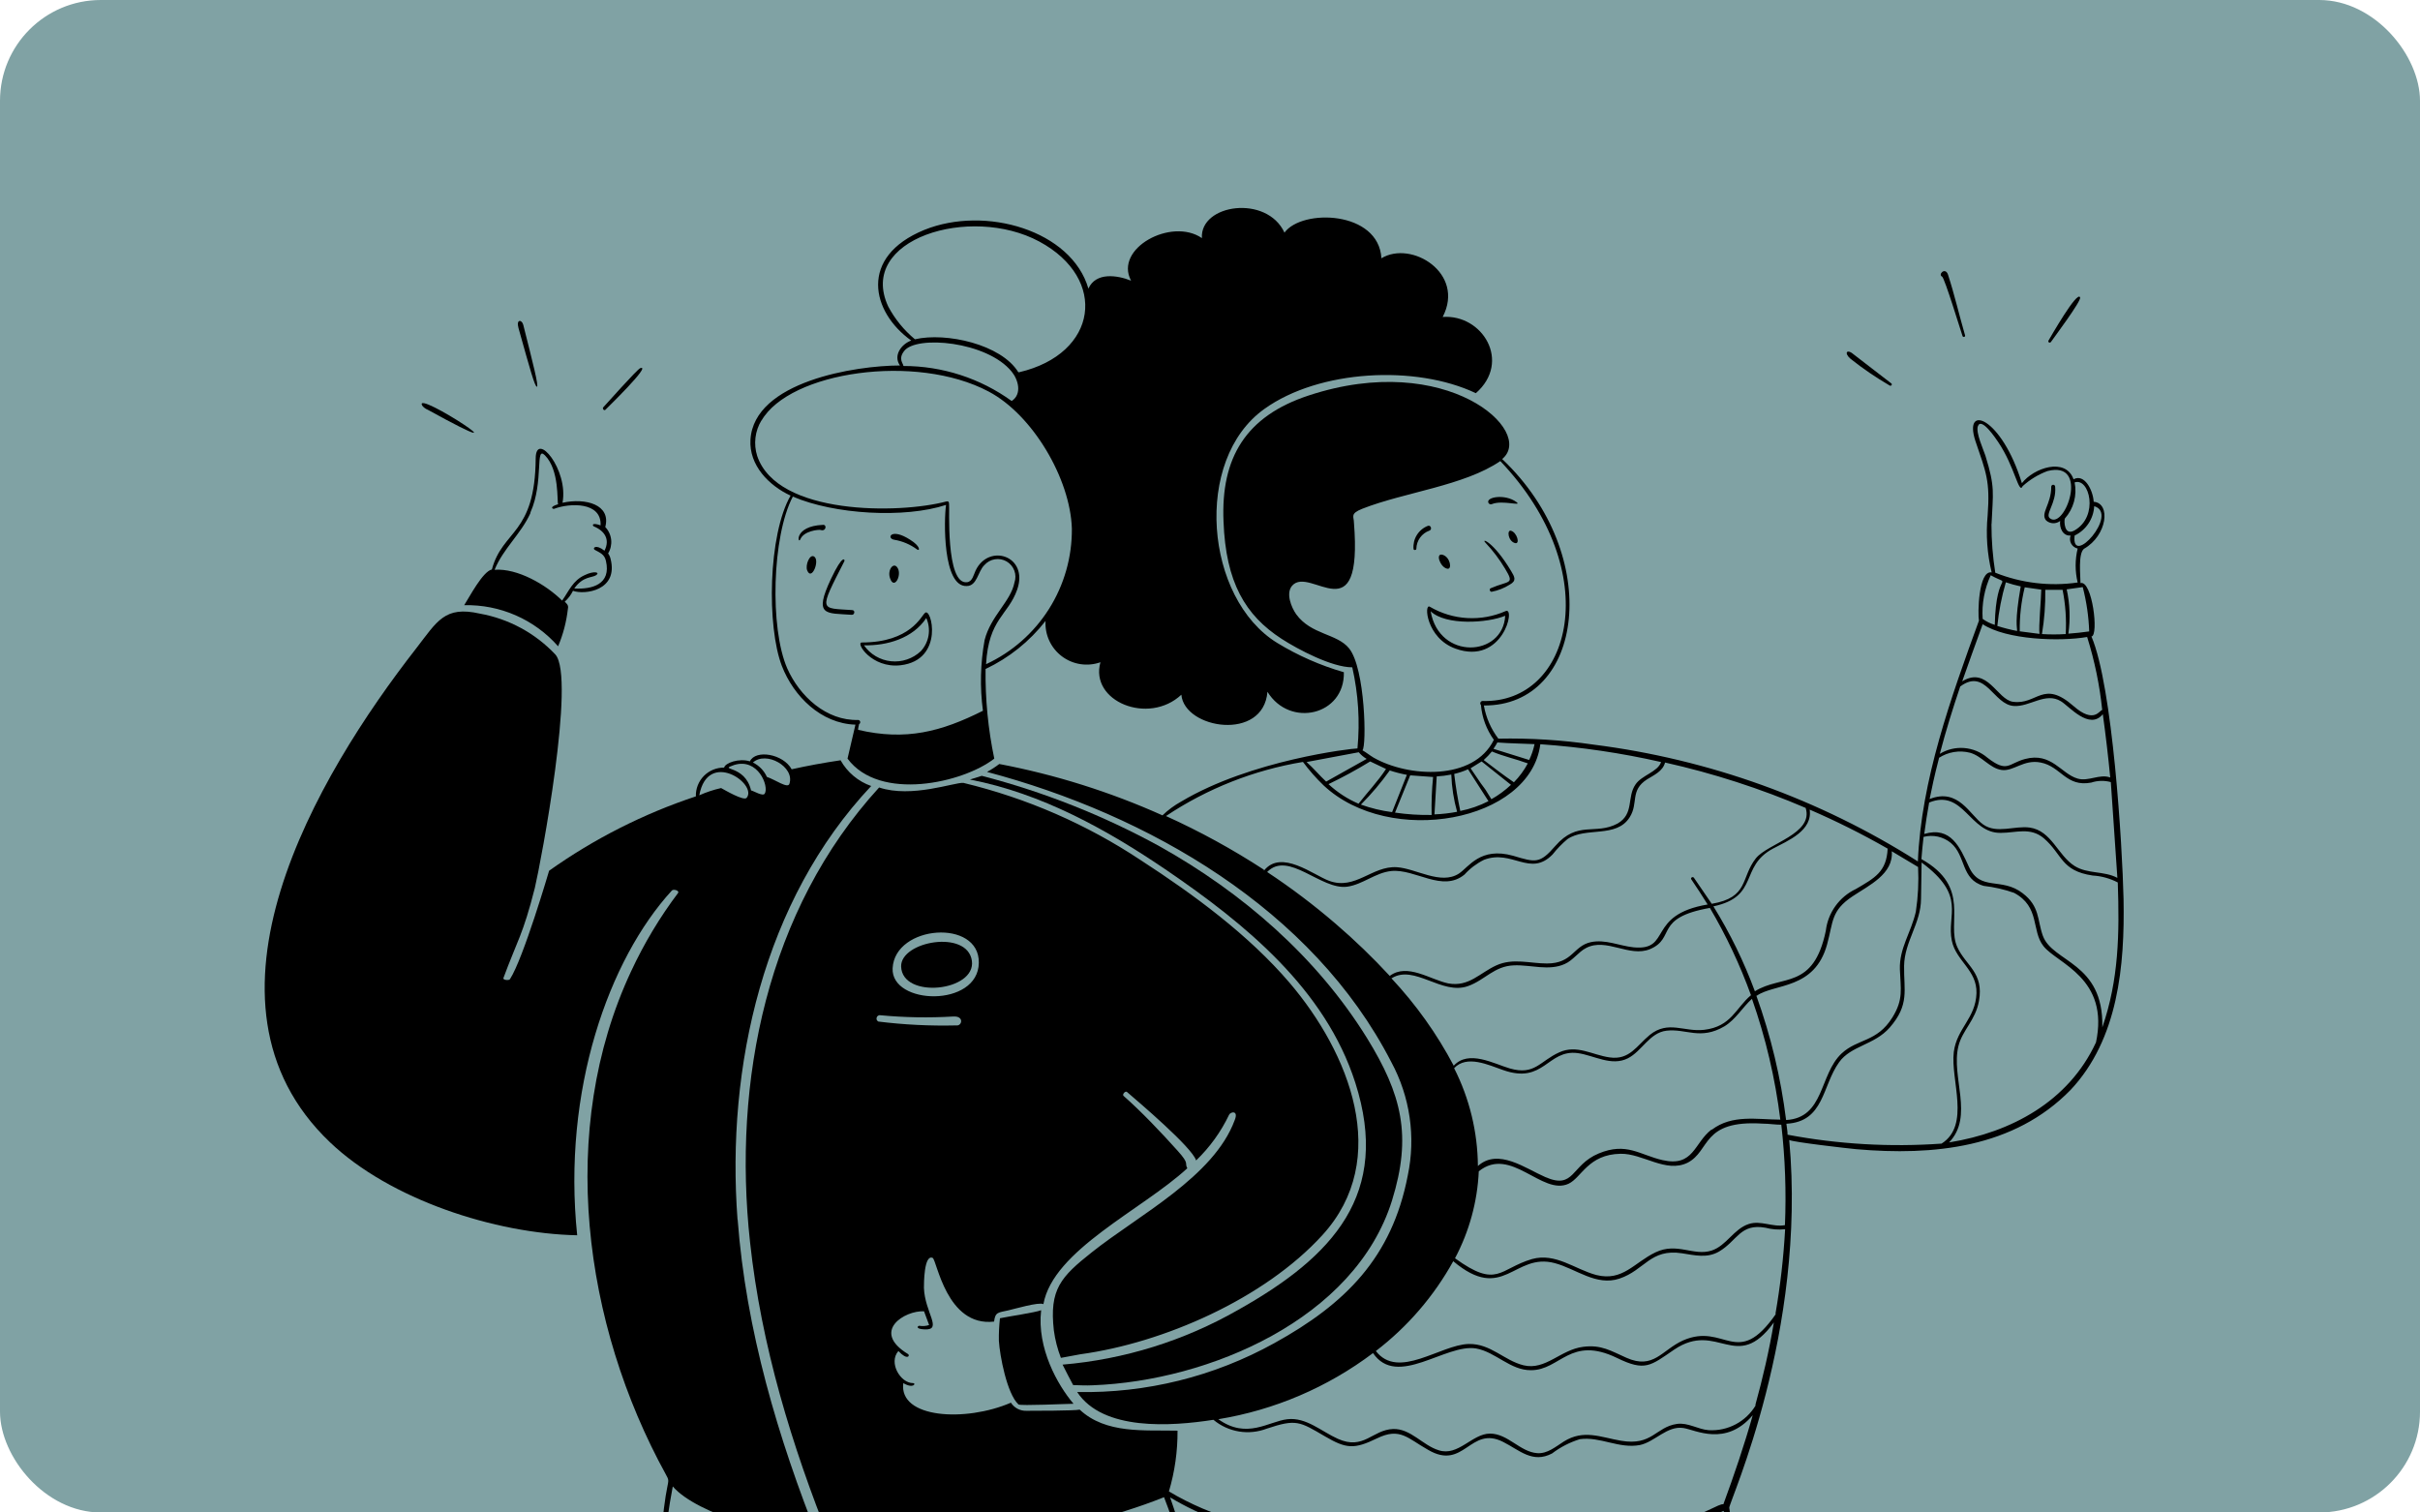 <svg width="384" height="240" viewBox="0 0 384 240" fill="none" xmlns="http://www.w3.org/2000/svg">
<g clip-path="url(#clip0_1_400)">
<g clip-path="url(#clip1_1_400)">
<rect width="384" height="240" rx="16"/>
<g clip-path="url(#clip2_1_400)">
<rect width="384" height="240" rx="16" fill="#80A2A4"/>
</g>
</g>
<path d="M336.96 142.654C336.773 134.193 335.236 108.887 331.867 101C333.063 100.861 331.992 92.011 330.129 92.524C330.129 91.391 329.725 87.866 330.672 87.09C334.398 84.963 334.957 79.824 332.224 79.623C332.116 77.791 330.765 75.105 329.026 76.052C327.753 72.497 322.677 74.266 320.829 76.673C317.631 66.209 311.514 63.958 313.439 69.935C315.162 74.996 315.799 76.285 315.395 81.796C315.101 84.822 315.316 87.876 316.032 90.832C313.905 90.428 313.812 97.507 314.014 98.485C309.573 110.673 304.838 123.869 304.326 136.692C288.745 126.8 271.171 120.47 252.861 118.156C247.86 117.422 242.808 117.106 237.755 117.209C236.58 115.663 235.792 113.858 235.457 111.946C251.339 112.054 254.553 88.177 238.36 72.838C243.685 68.46 229.558 55.543 207.683 62.747C197.685 66.023 193.71 72.636 194.145 82.743C194.502 92.415 197.607 97.647 203.367 101.373C205.96 103.05 211.331 105.891 214.576 105.891C215.533 110.11 215.81 114.455 215.399 118.761C214.483 118.761 198.508 120.593 187.454 127.176C186.363 127.776 185.356 128.518 184.457 129.38C176.173 125.663 167.482 122.927 158.562 121.23C157.949 121.699 157.3 122.119 156.621 122.487C182.144 129.256 208.288 144.222 220.77 168.534C223.747 174.038 224.672 180.421 223.379 186.543C220.864 199.553 213.489 206.897 202.218 213.122C192.653 218.427 181.855 221.105 170.92 220.885C175.018 227.095 185.839 226.334 192.546 225.294C193.706 226.261 195.104 226.9 196.594 227.146C198.084 227.391 199.613 227.234 201.023 226.691C205.68 225.138 206.208 225.558 210.213 227.902C213.629 229.905 214.871 229.998 218.519 228.228C222.168 226.458 223.348 228.228 226.608 230.06C232.337 233.429 233.268 226.132 238.515 228.802C241.108 230.106 243.173 232.264 246.278 230.634C247.603 229.626 249.096 228.858 250.687 228.368C253.901 227.917 256.897 229.92 260.204 229.299C262.595 228.802 264.535 226.194 267.128 226.598C269.038 226.893 273.835 229.594 278.12 224.564C276.769 229.346 275.17 234.05 273.462 238.692C272.096 238.443 264.629 245.321 238.36 245.321C217.774 245.321 198.973 244.746 185.482 236.658C186.41 233.529 186.87 230.28 186.848 227.017C181.616 226.893 175.484 227.576 171.323 223.679C170.609 223.865 163.856 223.865 162.893 223.865C162.403 223.886 161.915 223.778 161.479 223.552C161.044 223.326 160.675 222.99 160.409 222.577C153.221 225.682 142.602 225.092 143.332 219.472C144.977 220.434 145.397 219.472 144.884 219.472C142.866 219.472 140.941 216.212 142.555 214.38C143.999 215.932 144.418 215.109 144.108 214.876C138.131 211.259 143.58 207.906 146.623 208.076C146.887 208.806 147.151 209.536 147.43 210.25C146.932 210.423 146.397 210.465 145.878 210.374C145.629 210.374 145.148 210.886 146.747 210.949C149.619 211.057 146.747 208.278 146.607 204.35C146.607 203.714 146.607 199.01 147.989 199.6C148.657 199.91 150.178 210.591 157.739 209.707C157.925 208.154 158.406 208.294 160.021 207.921C160.859 207.735 164.88 206.555 165.564 206.943C167.116 198.342 181.244 191.977 188.401 185.379C187.904 184.478 188.835 184.789 186.848 182.584C184.271 179.712 181.104 176.374 178.278 173.89C178.03 173.673 178.558 173.052 178.822 173.269C180.623 174.822 189.162 182.057 189.798 184.137C191.965 182.055 193.737 179.599 195.03 176.887C195.247 176.405 196.582 176.126 195.915 177.756C192.593 186.745 180.685 192.8 173.264 198.699C168.327 202.612 166.479 204.583 167.225 211.119C167.425 212.607 167.8 214.066 168.342 215.466L171.447 214.892C184.628 213.091 200.603 206.089 209.81 196.013C220.926 183.873 214.064 167.013 204.624 155.943C198.119 148.336 189.456 141.971 181.057 136.522C172.453 130.802 162.91 126.64 152.864 124.226C151.451 124.117 144.651 126.679 139.497 124.956C121.705 144.424 116.21 171.531 119.02 197.147C120.789 213.495 125.618 229.346 131.719 244.545C149.014 245.802 168.715 243.97 184.706 237.574C186.524 242.265 187.988 247.086 189.084 251.997C189.084 252.338 189.736 252.292 189.643 251.997C188.645 247.115 187.317 242.307 185.668 237.605C195.403 243.473 207.31 245.228 218.473 245.849C236.094 246.889 257.285 247.401 273.478 239.747C273.975 240.275 275.03 250.755 275.108 251.376C275.108 251.546 276.66 254.372 274.394 239.251C274.394 238.257 286.705 211.383 283.911 180.892C284.392 181.218 293.319 182.243 294.53 182.351C306.779 183.423 319.572 182.165 328.561 172.943C336.121 164.901 337.161 153.227 336.96 142.654ZM155.317 152.776C155.224 159.918 141.345 159.514 141.639 153.63C141.997 146.753 155.441 145.759 155.317 152.776ZM139.373 162.091C139.269 162.044 139.185 161.963 139.134 161.861C139.083 161.76 139.069 161.644 139.093 161.532C139.103 161.463 139.126 161.397 139.162 161.337C139.198 161.277 139.246 161.225 139.302 161.185C139.359 161.144 139.423 161.115 139.492 161.1C139.56 161.085 139.63 161.084 139.699 161.098C143.533 161.46 147.389 161.527 151.234 161.3C153.05 161.175 152.662 162.852 151.731 162.712C147.581 162.812 143.43 162.604 139.311 162.091H139.373ZM330.486 93.16C331.081 95.46 331.425 97.819 331.51 100.193C330.408 100.348 329.306 100.473 328.203 100.55C328.535 98.209 328.446 95.827 327.939 93.517L330.486 93.16ZM329.197 84.979C330.086 84.554 330.845 83.898 331.391 83.078C331.938 82.258 332.252 81.305 332.302 80.321C336.323 81.486 328.592 90.18 329.197 84.979ZM329.197 76.549C331.541 75.726 333.094 81.905 329.197 84.156C327.505 85.134 327.505 82.603 327.645 82.277C328.331 81.509 328.828 80.591 329.098 79.596C329.367 78.602 329.401 77.558 329.197 76.549ZM316.016 83.162C316.234 78.148 316.622 77.403 315.038 72.295C314.712 71.301 313.486 68.646 313.843 67.637C314.386 66.085 316.777 69.718 317.072 70.152C319.742 74.111 320.332 78.551 320.953 77.139C322.099 76.1 323.432 75.288 324.881 74.748C331.65 73.009 327.676 84.063 325.3 82.262C324.4 81.641 326.356 79.824 326.108 77.232C326.108 77.149 326.075 77.07 326.017 77.012C325.958 76.954 325.879 76.921 325.797 76.921C325.715 76.921 325.636 76.954 325.577 77.012C325.519 77.07 325.487 77.149 325.487 77.232C325.487 80.073 323.701 81.454 324.679 82.588C324.982 82.858 325.37 83.013 325.775 83.027C326.181 83.042 326.578 82.913 326.899 82.665C326.76 83.721 327.303 85.087 328.561 84.979C328.482 85.187 328.449 85.41 328.464 85.632C328.479 85.854 328.541 86.071 328.647 86.267C328.754 86.462 328.9 86.633 329.078 86.767C329.256 86.901 329.461 86.996 329.678 87.043C329.252 88.814 329.252 90.66 329.678 92.431C325.26 93.067 320.752 92.532 316.606 90.878C316.202 88.326 315.999 85.746 316.001 83.162H316.016ZM324.54 93.595H327.287C327.747 95.904 327.914 98.262 327.784 100.612C326.528 100.69 325.268 100.69 324.012 100.612C324.4 98.294 324.577 95.945 324.54 93.595ZM323.593 100.581L320.487 100.178C320.455 97.825 320.721 95.477 321.279 93.191L323.903 93.564C323.903 94.775 323.453 99.603 323.624 100.581H323.593ZM320.037 100.116C318.987 99.915 317.95 99.651 316.932 99.324C317.167 96.979 317.619 94.661 318.283 92.4C319.056 92.664 319.844 92.882 320.643 93.052C319.649 98.765 320.099 99.51 320.068 100.116H320.037ZM315.861 91.266C319.525 93.3 316.715 90.04 316.529 99.153C315.838 98.948 315.187 98.628 314.604 98.206C314.443 95.821 314.886 93.434 315.892 91.266H315.861ZM314.572 99.029C318.361 101.544 326.837 101.823 331.184 101.078C332.368 104.849 333.169 108.729 333.575 112.66C333.156 112.66 332.318 114.926 329.026 112.039C324.167 107.769 323.266 111.899 319.401 111.356C316.901 111.014 315.364 105.658 311.359 108.111C312.43 105.084 313.501 102.072 314.604 99.06L314.572 99.029ZM311.064 108.918C315.1 105.937 316.311 111.852 319.572 112.023C322.071 112.194 324.586 109.772 327.024 111.278C328.343 112.07 331.541 115.936 333.668 113.327C334.134 116.665 334.522 120.003 334.848 123.372C333.171 122.751 331.386 124.055 329.663 123.543C327.039 122.782 325.533 119.32 321.326 120.438C318.687 121.136 318.547 122.704 315.364 120.236C314.331 119.348 313.043 118.81 311.685 118.698C310.327 118.587 308.968 118.908 307.804 119.615C308.751 115.998 309.868 112.411 311.064 108.872V108.918ZM307.648 120.267C308.371 119.793 309.185 119.475 310.038 119.333C310.891 119.191 311.763 119.229 312.601 119.444C314.495 119.972 315.706 121.897 317.6 122.177C319.494 122.456 321.093 120.453 323.81 120.997C327.039 121.618 327.831 124.94 331.836 124.179C332.841 123.849 333.921 123.822 334.941 124.102L335.981 139.301C333.87 138.167 331.231 138.711 329.181 137.407C326.527 135.73 325.533 131.818 322.087 131.321C319.68 130.979 316.839 132.361 314.681 130.824C312.523 129.287 310.784 124.987 306.189 126.788C306.593 124.847 306.872 123.403 307.679 120.298L307.648 120.267ZM287.109 128.449C291.362 130.283 295.509 132.357 299.529 134.659C299.358 138.338 297.479 139.316 294.483 141.071C293.193 141.679 292.079 142.605 291.246 143.762C290.412 144.918 289.886 146.268 289.717 147.684C287.761 157.123 282.762 154.608 278.461 157.294C276.725 152.593 274.52 148.078 271.879 143.818C279.207 142.266 275.977 137.531 281.302 134.674C283.678 133.401 287.714 131.818 287.14 128.371L287.109 128.449ZM271.584 179.231C268.789 181.373 268.774 185.208 263.821 184.09C260.204 183.267 258.093 181.187 253.668 183.035C249.243 184.882 249.88 188.81 245.207 186.776C242.102 185.441 237.724 182.119 234.51 185.022C234.47 179.625 233.179 174.31 230.737 169.497C232.756 167.339 236.202 169 238.5 169.792C245.02 172.105 245.533 166.485 250.346 167.106C252.954 167.463 255.686 169.248 258.31 167.929C260.561 166.78 261.741 163.877 264.427 163.551C267.532 163.178 269.798 165.103 273.633 162.852C275.434 161.75 276.474 159.871 277.996 158.49C280.181 164.7 281.691 171.129 282.498 177.663C278.772 177.647 274.86 176.809 271.63 179.262L271.584 179.231ZM237.6 117.814C239.556 117.969 241.527 117.985 243.499 118.078C243.318 118.948 243.032 119.793 242.645 120.593L236.979 118.823C237.206 118.5 237.413 118.163 237.6 117.814ZM230.784 122.798C231.525 122.625 232.248 122.38 232.942 122.068L236.187 127.129C234.775 127.85 233.27 128.373 231.716 128.682C231.296 126.71 231.001 124.925 230.753 122.844L230.784 122.798ZM231.25 128.806C230.051 129.039 228.837 129.179 227.617 129.225L227.974 123.201C228.751 123.157 229.524 123.059 230.287 122.906C230.36 124.918 230.673 126.914 231.219 128.852L231.25 128.806ZM233.392 121.882L235.1 120.826L239.757 124.536C238.819 125.42 237.776 126.187 236.652 126.819C234.619 123.512 236.684 126.896 233.361 121.928L233.392 121.882ZM235.473 120.562C235.927 120.157 236.347 119.716 236.73 119.242C238.562 120.019 240.534 120.438 242.428 121.136C241.839 122.235 241.097 123.244 240.223 124.133C238.578 123.015 237.01 121.804 235.442 120.609L235.473 120.562ZM214.064 102.879C212.139 100.504 208.071 100.752 205.68 97.476C204.904 96.374 203.988 94.123 205.044 92.927C207.916 89.698 216.268 100.861 214.84 82.914C214.84 81.982 214.172 81.517 216.175 80.725C222.851 78.101 232.352 77.076 238.065 73.164C254.863 90.816 249.367 111.666 235.24 111.231C235.146 111.235 235.058 111.274 234.991 111.34C234.957 111.375 234.929 111.416 234.91 111.461C234.891 111.506 234.882 111.555 234.882 111.604C234.882 111.653 234.891 111.702 234.91 111.747C234.929 111.792 234.957 111.833 234.991 111.868C235.165 113.861 235.873 115.77 237.041 117.395C233.842 123.946 223.456 123.356 217.96 120.22C217.355 119.863 216.827 119.413 216.191 119.056C216.874 118.435 216.641 106.031 214.064 102.879ZM220.522 122.254C221.411 122.549 222.318 122.782 223.239 122.953C222.463 124.925 221.686 126.896 220.895 128.868C219.205 128.65 217.545 128.249 215.942 127.672C217.613 125.994 219.145 124.182 220.522 122.254ZM215.57 127.533C213.814 126.779 212.202 125.729 210.803 124.428C213.069 123.342 215.276 122.14 217.417 120.826L219.932 122.021C218.612 124.024 217.013 125.685 215.57 127.533ZM223.767 123.03L227.4 123.294C227.198 125.296 227.12 127.307 227.167 129.318C225.224 129.349 223.283 129.225 221.36 128.945L223.767 123.03ZM215.601 119.367C215.957 119.787 216.382 120.144 216.858 120.422L210.431 124.024C209.344 123.015 208.397 121.866 207.326 120.919C209.655 120.453 214.095 119.677 215.601 119.367ZM200.541 137.997C195.591 134.769 190.4 131.925 185.016 129.489C191.572 125.12 198.98 122.194 206.751 120.904C207.734 122.228 208.824 123.469 210.012 124.614C220.506 134.488 242.862 130.436 244.415 118.094C250.864 118.54 257.269 119.485 263.573 120.919C263.092 122.472 260.468 123.03 259.521 124.474C258.108 126.508 259.35 129.132 256.664 130.684C253.14 132.563 250.346 130.141 246.79 134.24C244.322 137.081 243.685 136.863 240.099 135.792C234.883 134.333 233.066 137.593 231.498 138.618C228.626 140.481 224.698 137.81 221.655 137.608C217.712 137.36 215.073 141.303 210.897 139.766C208.381 138.835 203.32 134.721 200.572 138.136L200.541 137.997ZM220.522 154.857C217.823 151.935 214.956 149.172 211.937 146.582C208.491 143.618 204.861 140.874 201.069 138.369C204.423 134.907 209.623 141.272 213.784 140.698C216.253 140.341 218.24 138.478 220.755 138.214C224.574 137.826 228.874 141.66 232.383 138.773C233.261 137.803 234.315 137.007 235.488 136.429C239.944 134.736 242.8 139.223 246.356 135.59C247.057 134.7 247.848 133.883 248.715 133.153C251.619 131.166 256.478 133.044 258.589 129.691C260.033 127.44 258.589 125.437 261.353 123.667C262.455 122.984 263.852 122.378 264.209 120.997C271.852 122.706 279.32 125.118 286.519 128.2C287.823 132.33 280.511 133.82 278.617 136.196C276.179 139.301 277.545 142.406 271.615 143.415L268.789 139.285C268.603 139.037 268.199 139.285 268.37 139.534C269.255 140.838 270.124 142.173 270.963 143.523C261.229 145.169 265.312 150.898 259.226 150.323C256.975 150.091 254.724 149.004 252.426 149.501C249.631 150.106 249.554 152.885 245.471 152.885C242.769 152.885 240.084 151.985 237.444 153.18C234.805 154.375 233.097 156.627 229.837 156.052C226.965 155.462 223.301 152.761 220.522 154.857ZM220.848 155.214C224.45 152.994 228.781 157.962 232.942 156.471C235.643 155.509 237.087 153.289 240.239 153.18C242.878 153.071 245.781 154.112 248.296 152.963C249.631 152.373 250.423 151.069 251.696 150.417C254.91 148.755 258.543 151.969 261.834 150.603C265.979 148.833 262.393 145.65 271.32 144.067C273.916 148.472 276.099 153.108 277.84 157.915C275.403 159.964 274.735 162.899 270.404 163.411C267.221 163.784 264.722 161.858 261.787 164.218C259.692 165.942 258.574 168.239 255.422 167.789C252.69 167.416 250.221 165.709 247.427 166.982C244.322 168.379 243.546 170.677 239.587 169.543C237.072 168.814 233.02 166.516 230.675 169.109C228.009 164.055 224.678 159.382 220.77 155.214H220.848ZM278.601 222.98C277.838 224.261 276.739 225.308 275.422 226.006C274.105 226.704 272.621 227.027 271.134 226.939C269.441 226.815 267.842 225.697 266.103 225.946C262.719 226.427 262.176 229.47 257.223 228.616C253.963 228.057 251.293 226.769 248.141 228.74C246.837 229.563 245.548 230.696 243.934 230.588C241.186 230.386 239.276 227.483 236.435 227.483C233.594 227.483 231.39 231.147 228.285 230.122C225.738 229.346 223.844 226.66 221.05 226.753C217.759 226.877 216.392 230.168 212.278 228.305C209.67 227.141 207.279 224.859 204.283 225.2C201.287 225.542 197.856 228.445 193.322 225.2C202.233 223.743 210.657 220.141 217.867 214.706C221.686 220.326 229.402 213.153 234.231 213.976C237.336 214.535 239.649 217.454 242.94 217.422C247.598 217.422 249.15 211.88 256.587 215.482C261.058 217.671 261.896 216.724 265.669 214.147C272.593 209.489 275.496 218.043 281.473 209.846C280.743 214.24 279.703 218.727 278.523 222.98H278.601ZM281.799 208.496C275.589 217.391 273.742 209.769 267.05 212.703C263.65 214.255 262.393 217.36 258.077 215.451C255.624 214.364 254.087 213.339 251.215 213.712C247.613 214.162 245.253 217.485 241.76 216.646C238.655 215.885 236.544 213.184 233.051 213.262C228.564 213.37 221.888 219.006 218.317 214.38C223.351 210.528 227.532 205.675 230.598 200.128C238.578 206.85 240.239 198.684 246.728 200.438C250.097 201.339 253.295 204.118 256.959 202.891C260.98 201.556 261.865 198.094 266.895 198.87C268.913 199.181 270.885 199.693 272.779 198.591C275.682 196.883 276.133 194.088 280.154 194.818C281.165 195.089 282.218 195.168 283.259 195.051C283.011 199.559 282.497 204.048 281.722 208.496H281.799ZM283.259 194.399C281.333 194.787 279.408 193.592 277.483 194.228C275.108 195.004 273.959 197.659 271.599 198.435C268.743 199.367 266.119 197.085 262.703 198.715C259.288 200.345 257.503 203.372 253.295 202.317C249.88 201.401 246.837 198.746 243.095 199.786C237.848 201.339 237.615 204.537 230.877 199.662C233.141 195.397 234.43 190.683 234.65 185.86C239.742 181.762 244.694 189.788 248.902 187.832C250.967 186.854 252.007 183.174 257.145 183.081C260.654 183.004 264.318 186.186 267.765 184.509C271.46 182.631 269.938 177.663 279.734 178.299C280.697 178.299 281.675 178.47 282.653 178.47C283.263 183.777 283.455 189.124 283.228 194.461L283.259 194.399ZM278.772 157.993C281.582 156.037 287.947 157.061 289.919 149.858C290.912 146.271 290.509 144.517 293.971 142.219C296.517 140.512 300.491 138.695 300.181 135.078L304.357 137.577C304.476 139.948 304.356 142.325 304 144.672C303.224 148.041 301.361 150.463 301.469 153.817C301.578 156.922 302.075 158.567 300.274 161.455C297.805 165.414 294.778 164.777 292.216 167.168C288.661 170.506 289.515 177.383 283.414 177.725C282.576 170.993 280.993 164.375 278.694 157.993H278.772ZM308.083 181.467C299.911 182.048 291.698 181.573 283.647 180.054C283.647 179.433 283.522 178.936 283.46 178.315C289.484 177.989 289.111 172.322 291.828 168.55C293.722 165.911 297.417 165.833 299.855 163.054C303.037 159.406 302.075 157.123 302.137 153.258C302.199 149.392 304.823 146.504 304.823 142.607L304.916 136.863C312.12 142.188 308.844 145.138 309.713 149.283C310.381 152.497 313.734 153.941 313.625 157.605C313.486 161.61 310.52 163.132 310.024 166.92C309.48 171.391 312.725 178.517 308.083 181.467ZM332.566 165.445C328.234 174.76 319.183 179.681 309.278 181.28C313.268 177.12 309.558 170.925 310.753 166.019C311.374 163.458 313.47 161.905 314.014 158.847C314.836 154.344 311.933 153.242 310.583 150.292C308.797 146.396 312.849 140.791 304.885 136.32C304.978 135.14 305.087 133.976 305.226 132.796C305.973 132.603 306.755 132.59 307.508 132.757C308.26 132.925 308.963 133.268 309.558 133.758C311.995 135.808 311.11 139.549 314.79 140.574C316.425 140.76 318.034 141.13 319.587 141.676C323.748 143.896 322.304 147.653 324.245 150.122C326.418 152.916 334.817 155.152 332.566 165.507V165.445ZM333.591 162.961C333.808 152.652 325.688 152.745 324.151 148.476C323.251 145.945 323.686 143.818 320.953 141.738C317.6 139.13 314.215 141.49 312.43 137.562C311.002 134.457 309.573 131.072 305.335 132.33C305.552 130.653 305.816 128.992 306.111 127.346C311.592 125.111 312.508 132.268 317.491 132.159C319.898 132.159 322.149 131.212 324.291 132.998C327.287 135.575 326.992 138.183 332.054 138.928C333.447 139.008 334.807 139.383 336.044 140.03C336.323 148.134 336.214 155.416 333.591 163.023V162.961ZM325.409 54.301C325.983 53.478 330.268 47.765 330.066 47.206C329.663 45.949 325.269 53.68 325.036 54.068C325.018 54.115 325.016 54.167 325.031 54.215C325.046 54.263 325.077 54.304 325.119 54.331C325.161 54.359 325.212 54.371 325.262 54.365C325.312 54.36 325.358 54.337 325.393 54.301H325.409ZM129.188 88.317C128.49 87.851 127.745 89.667 128.086 90.521C128.8 92.26 130.135 88.906 129.188 88.317ZM146.747 97.29C146.204 97.694 144.481 101.948 136.749 101.948C135.709 101.948 138.302 106.077 142.881 105.565C149.992 104.742 147.756 96.079 146.747 97.29ZM146.111 103.329C145.484 103.919 144.738 104.367 143.923 104.642C143.108 104.918 142.243 105.015 141.388 104.927C140.532 104.838 139.705 104.567 138.964 104.13C138.222 103.694 137.583 103.103 137.091 102.398C140.77 102.475 144.853 101.295 146.98 98.066C147.368 98.932 147.493 99.893 147.338 100.829C147.184 101.765 146.757 102.634 146.111 103.329ZM135.243 96.809C130.104 96.452 129.856 97.135 133.986 89.046C134.094 88.829 133.784 87.789 131.874 91.825C129.033 97.833 131.082 97.259 135.119 97.554C135.6 97.632 135.756 96.84 135.243 96.809Z" fill="black"/>
<path d="M125.447 78.644C121.876 84.855 121.659 99.433 124.065 105.674C125.928 110.486 130.275 114.818 135.74 114.988L134.482 120.376C139.575 127.238 152.817 124.241 157.77 120.376C156.791 115.7 156.328 110.931 156.388 106.155C160.112 104.392 163.371 101.781 165.905 98.532C165.84 99.609 166.044 100.686 166.496 101.666C166.949 102.646 167.638 103.498 168.5 104.147C169.363 104.796 170.373 105.221 171.44 105.384C172.507 105.548 173.597 105.444 174.615 105.084C172.876 111.294 182.237 115.113 187.454 110.238C187.935 115.687 200.479 117.69 201.116 109.772C204.655 115.532 213.396 113.529 213.241 106.667C209.519 105.596 205.958 104.029 202.653 102.01C191.211 94.992 189.255 72.978 200.65 64.874C209.313 58.664 224.636 57.856 234.184 62.39C239.882 57.391 235.224 49.83 228.921 50.296C232.538 43.341 223.953 38.093 219.202 40.981C218.768 33.436 206.612 33.079 203.817 36.913C201.023 30.858 190.388 32.364 190.714 37.783C185.901 34.46 176.741 39.413 179.474 44.536C177.269 43.651 173.885 43.154 172.705 45.794C170.035 36.572 156.357 32.566 146.67 36.479C136.237 40.748 138.239 49.504 144.589 54.037C143.037 54.596 141.686 56.413 142.804 57.996C135.802 57.996 119.641 60.527 119.082 69.764C118.833 73.832 122.016 77.061 125.447 78.644ZM156.233 101.575C155.563 105.275 155.474 109.057 155.969 112.784C149.355 116.106 143.735 117.581 136.159 115.811C136.159 115.501 136.268 115.206 136.314 114.911C136.381 114.875 136.434 114.819 136.466 114.751C136.498 114.683 136.508 114.606 136.495 114.532C136.481 114.458 136.444 114.39 136.389 114.338C136.335 114.286 136.265 114.253 136.19 114.243C131.114 114.399 126.875 110.471 124.919 106.062C122.125 99.681 122.497 85.087 125.804 78.8C132.402 81.641 143.549 82.277 150.116 80.119C149.775 82.417 149.557 93.16 153.392 92.99C155.053 92.99 155.162 90.661 156.202 89.667C156.632 89.177 157.219 88.851 157.863 88.746C158.507 88.641 159.167 88.763 159.731 89.091C160.294 89.42 160.726 89.935 160.952 90.547C161.178 91.159 161.183 91.83 160.968 92.446C160.394 95.427 157.196 97.74 156.233 101.575ZM140.941 48.635C135.957 37.938 153.951 32.427 164.911 38.326C175.872 44.226 174.226 56.149 161.713 59.067H161.589C158.888 54.643 150.132 52.687 145.179 53.836C143.441 52.395 142.001 50.628 140.941 48.635ZM143.456 55.714C145.35 53.152 156.637 54.161 160.533 58.974C161.589 60.263 162.21 62.529 160.533 63.632C155.532 60.017 149.518 58.072 143.347 58.074C143.378 57.717 142.462 57.003 143.456 55.714ZM120.836 66.737C125.307 58.974 145.334 56.009 156.869 62.126C163.871 65.821 169.833 75.974 170.081 83.861C170.123 88.379 168.861 92.814 166.446 96.634C164.031 100.453 160.566 103.495 156.466 105.394C156.869 98.19 159.974 97.632 161.403 93.564C163.281 88.177 156.885 86.159 154.805 90.537C154.494 91.173 154.323 92.26 153.47 92.384C149.992 92.881 150.706 80.181 150.597 80.057C150.597 79.654 150.504 79.483 150.147 79.576C142.695 81.563 123.335 81.796 120.153 72.357C119.853 71.419 119.759 70.427 119.877 69.449C119.995 68.471 120.322 67.53 120.836 66.69V66.737Z" fill="black"/>
<path d="M141.344 92.043C142.059 93.471 143.223 90.971 142.307 89.947C141.639 89.201 140.661 90.707 141.344 92.011V92.043ZM293.645 56.941C295.612 58.499 297.687 59.915 299.855 61.179C300.088 61.319 300.336 60.977 300.088 60.822L294.266 56.335C293.024 55.217 292.558 56.025 293.645 56.941ZM308.176 43.9C308.58 44.179 311.126 52.485 311.405 53.308C311.483 53.572 311.902 53.478 311.809 53.199C310.877 50.001 310.132 46.725 309.092 43.542C308.642 42.331 307.462 43.574 308.176 43.9ZM130.57 83.286C125.913 83.488 126.611 86.5 126.999 85.569C127.558 84.234 129.887 84.016 130.213 84.094C131.067 84.404 131.269 83.209 130.57 83.286ZM141.888 85.646C143.21 85.866 144.461 86.398 145.536 87.199C145.971 87.478 146.111 86.702 144.418 85.646C141.344 83.659 140.63 85.444 141.888 85.646ZM229.635 90.242C230.473 90.428 230.132 88.394 228.921 88.037C227.71 87.68 228.502 90.009 229.635 90.242ZM230.955 102.926C238.453 105.627 240.549 96.25 238.919 96.964C237.003 97.811 234.913 98.191 232.821 98.072C230.729 97.954 228.695 97.34 226.887 96.281C225.909 95.66 226.297 101.264 230.955 102.926ZM238.841 97.709C238.5 104.245 228.362 104.82 227.011 96.995C229.402 99.293 236.047 98.874 238.841 97.709ZM224.745 87.059C224.759 86.43 224.964 85.82 225.333 85.309C225.701 84.799 226.216 84.413 226.81 84.202C227.291 84.047 227.058 83.271 226.577 83.442C225.85 83.722 225.234 84.231 224.823 84.892C224.411 85.553 224.226 86.33 224.295 87.106C224.295 87.338 224.76 87.338 224.745 87.059ZM239.757 84.218C239.09 84.032 239.276 85.864 240.394 86.174C241.263 86.407 240.704 84.466 239.757 84.218ZM154.215 152.45C153.501 147.451 142.881 149.345 142.99 153.366C143.145 158.598 154.913 157.31 154.215 152.45ZM238.826 90.242C240.378 92.819 239.462 92.074 236.528 93.347C236.28 93.455 236.404 93.906 236.683 93.906C237.703 93.708 238.676 93.324 239.556 92.772C240.72 92.136 240.316 91.515 239.773 90.599C236.932 85.864 234.945 85.32 235.705 86.112C236.892 87.371 237.938 88.756 238.826 90.242ZM236.761 79.98C238.438 79.312 241.62 80.399 240.627 79.669C238.826 78.318 235.705 78.862 236.187 79.809C236.242 79.906 236.333 79.977 236.44 80.009C236.547 80.041 236.662 80.03 236.761 79.98ZM88.559 102.553C89.361 100.656 89.883 98.653 90.112 96.607C90.267 95.986 89.848 95.737 89.615 95.474C90.156 94.988 90.599 94.403 90.919 93.75C92.72 94.418 98.185 93.75 96.881 88.658C96.81 88.355 96.677 88.07 96.493 87.82C96.89 87.169 97.061 86.405 96.979 85.647C96.898 84.889 96.569 84.18 96.043 83.628C96.99 80.073 92.938 78.971 89.258 79.778C90.252 74.546 85.035 68.274 85.004 72.729C84.911 84.901 79.757 84.001 78.049 90.366C76.605 90.661 74.478 94.759 73.656 96.032C76.465 95.965 79.256 96.513 81.831 97.64C84.406 98.766 86.702 100.443 88.559 102.553ZM84.181 81.284C86.339 76.409 84.865 70.634 86.464 72.248C88.808 74.608 88.358 79.607 88.559 80.011C87.007 80.476 87.768 80.802 87.923 80.74C90.407 79.793 95.484 79.607 95.297 83.364C93.9 82.867 93.978 83.364 94.211 83.519C95.949 84.234 96.834 85.6 95.918 87.385C94.521 86.283 93.962 86.981 94.366 87.245C95.235 87.727 95.918 87.96 96.151 89.015C97.005 92.71 93.978 93.549 91.121 93.378C92.534 91.391 93.947 91.716 94.599 91.266C95.251 90.816 94.288 90.521 92.767 91.266C90.888 92.12 90.298 93.75 89.196 95.303C86.665 92.788 82.132 90.148 78.484 90.412C79.819 87.09 82.675 84.715 84.15 81.454L84.181 81.284ZM85.191 61.365C85.532 61.365 84.554 57.577 83.033 51.553C82.815 50.684 81.868 50.606 82.272 52.05C84.166 58.819 84.849 61.303 85.191 61.365ZM96.058 65.029C96.229 64.843 103.51 57.794 101.6 58.415C101.135 58.555 95.934 64.424 95.732 64.625C95.53 64.827 95.856 65.231 96.058 65.029ZM173.45 219.813C191.816 219.115 214.995 209.318 220.879 190.502C224.077 180.209 222.432 173.673 216.92 164.731C208.925 151.829 197.126 141.629 183.961 134.271C175.066 129.398 165.601 125.649 155.783 123.108L153.904 123.698C165.268 125.887 175.639 131.631 185.125 138.09C197.545 146.566 210.291 156.922 215.057 171.81C220.693 189.431 211.626 199.351 196.427 207.875C187.895 212.753 178.4 215.71 168.606 216.538C169.15 217.624 169.709 218.711 170.283 219.782C171.572 219.813 172.131 219.875 173.45 219.813ZM158.67 209.179C158.537 210.364 158.48 211.557 158.5 212.749C158.639 215.063 159.757 221.117 161.605 222.856C161.931 223.105 169.367 222.748 170.345 222.748C167.83 219.798 164.508 213.929 165.206 207.906C164.244 208.278 159.974 208.899 158.67 209.179ZM67.896 65.029C85.579 74.779 65.443 61.551 66.995 64.362C67.231 64.66 67.542 64.89 67.896 65.029Z" fill="black"/>
<path d="M117.032 193.561C115.2 169.233 121.162 142.871 138.239 124.723C136.176 124 134.447 122.548 133.38 120.64C130.756 121.028 128.133 121.509 125.618 122.068C124.298 119.646 119.92 118.87 118.988 120.81C117.281 120.267 115.045 121.059 114.905 121.804C114.307 121.795 113.713 121.908 113.16 122.135C112.607 122.363 112.105 122.7 111.686 123.126C111.266 123.553 110.938 124.06 110.72 124.618C110.502 125.175 110.4 125.77 110.419 126.368C102.114 129.124 94.265 133.101 87.131 138.167C87.131 138.167 83.033 152.14 80.921 155.369C80.781 155.617 79.772 155.524 79.881 155.198C82.07 149.268 82.986 148.336 84.865 140.9C85.858 136.708 91.37 107.505 88.125 103.857C84.929 100.465 80.727 98.19 76.139 97.368C70.535 96.095 69.371 98.594 66.033 102.895C50.29 123.077 28.99 158.971 52.355 181.249C61.888 190.347 78.561 195.75 91.587 196.013C89.196 173.005 96.617 152.202 106.615 141.303C106.863 141.039 107.81 141.303 107.609 141.676C104.696 145.543 102.199 149.706 100.157 154.096C88.358 179.262 92.549 210.141 105.653 233.957C106.646 235.742 105.497 233.863 104.768 246.206C104.768 246.516 105.326 246.563 105.326 246.206C105.624 242.737 106.101 239.286 106.755 235.866C110.652 240.399 123.988 243.846 129.918 244.389C123.429 228.119 118.367 211.042 117.048 193.498L117.032 193.561ZM125.261 124.381C124.997 125.173 123.009 123.714 121.69 123.279C121.241 122.281 120.455 121.473 119.47 120.997C121.566 119.103 126.161 121.68 125.261 124.381ZM116.504 121.385C120.262 120.22 122.062 124.754 121.348 125.934C121.053 126.415 119.609 125.514 119.175 125.421C118.228 121.276 113.772 122.316 116.504 121.385ZM110.962 126.198C112.313 118.839 120.277 124.412 118.476 126.601C118.026 127.145 114.999 125.359 114.424 125.049C113.235 125.315 112.075 125.7 110.962 126.198Z" fill="black"/>
</g>
<defs>
<clipPath id="clip0_1_400">
<rect width="384" height="240" rx="16" fill="white"/>
</clipPath>
<clipPath id="clip1_1_400">
<rect width="384" height="240" rx="16" fill="white"/>
</clipPath>
<clipPath id="clip2_1_400">
<rect width="384" height="240" fill="white"/>
</clipPath>
</defs>
</svg>
